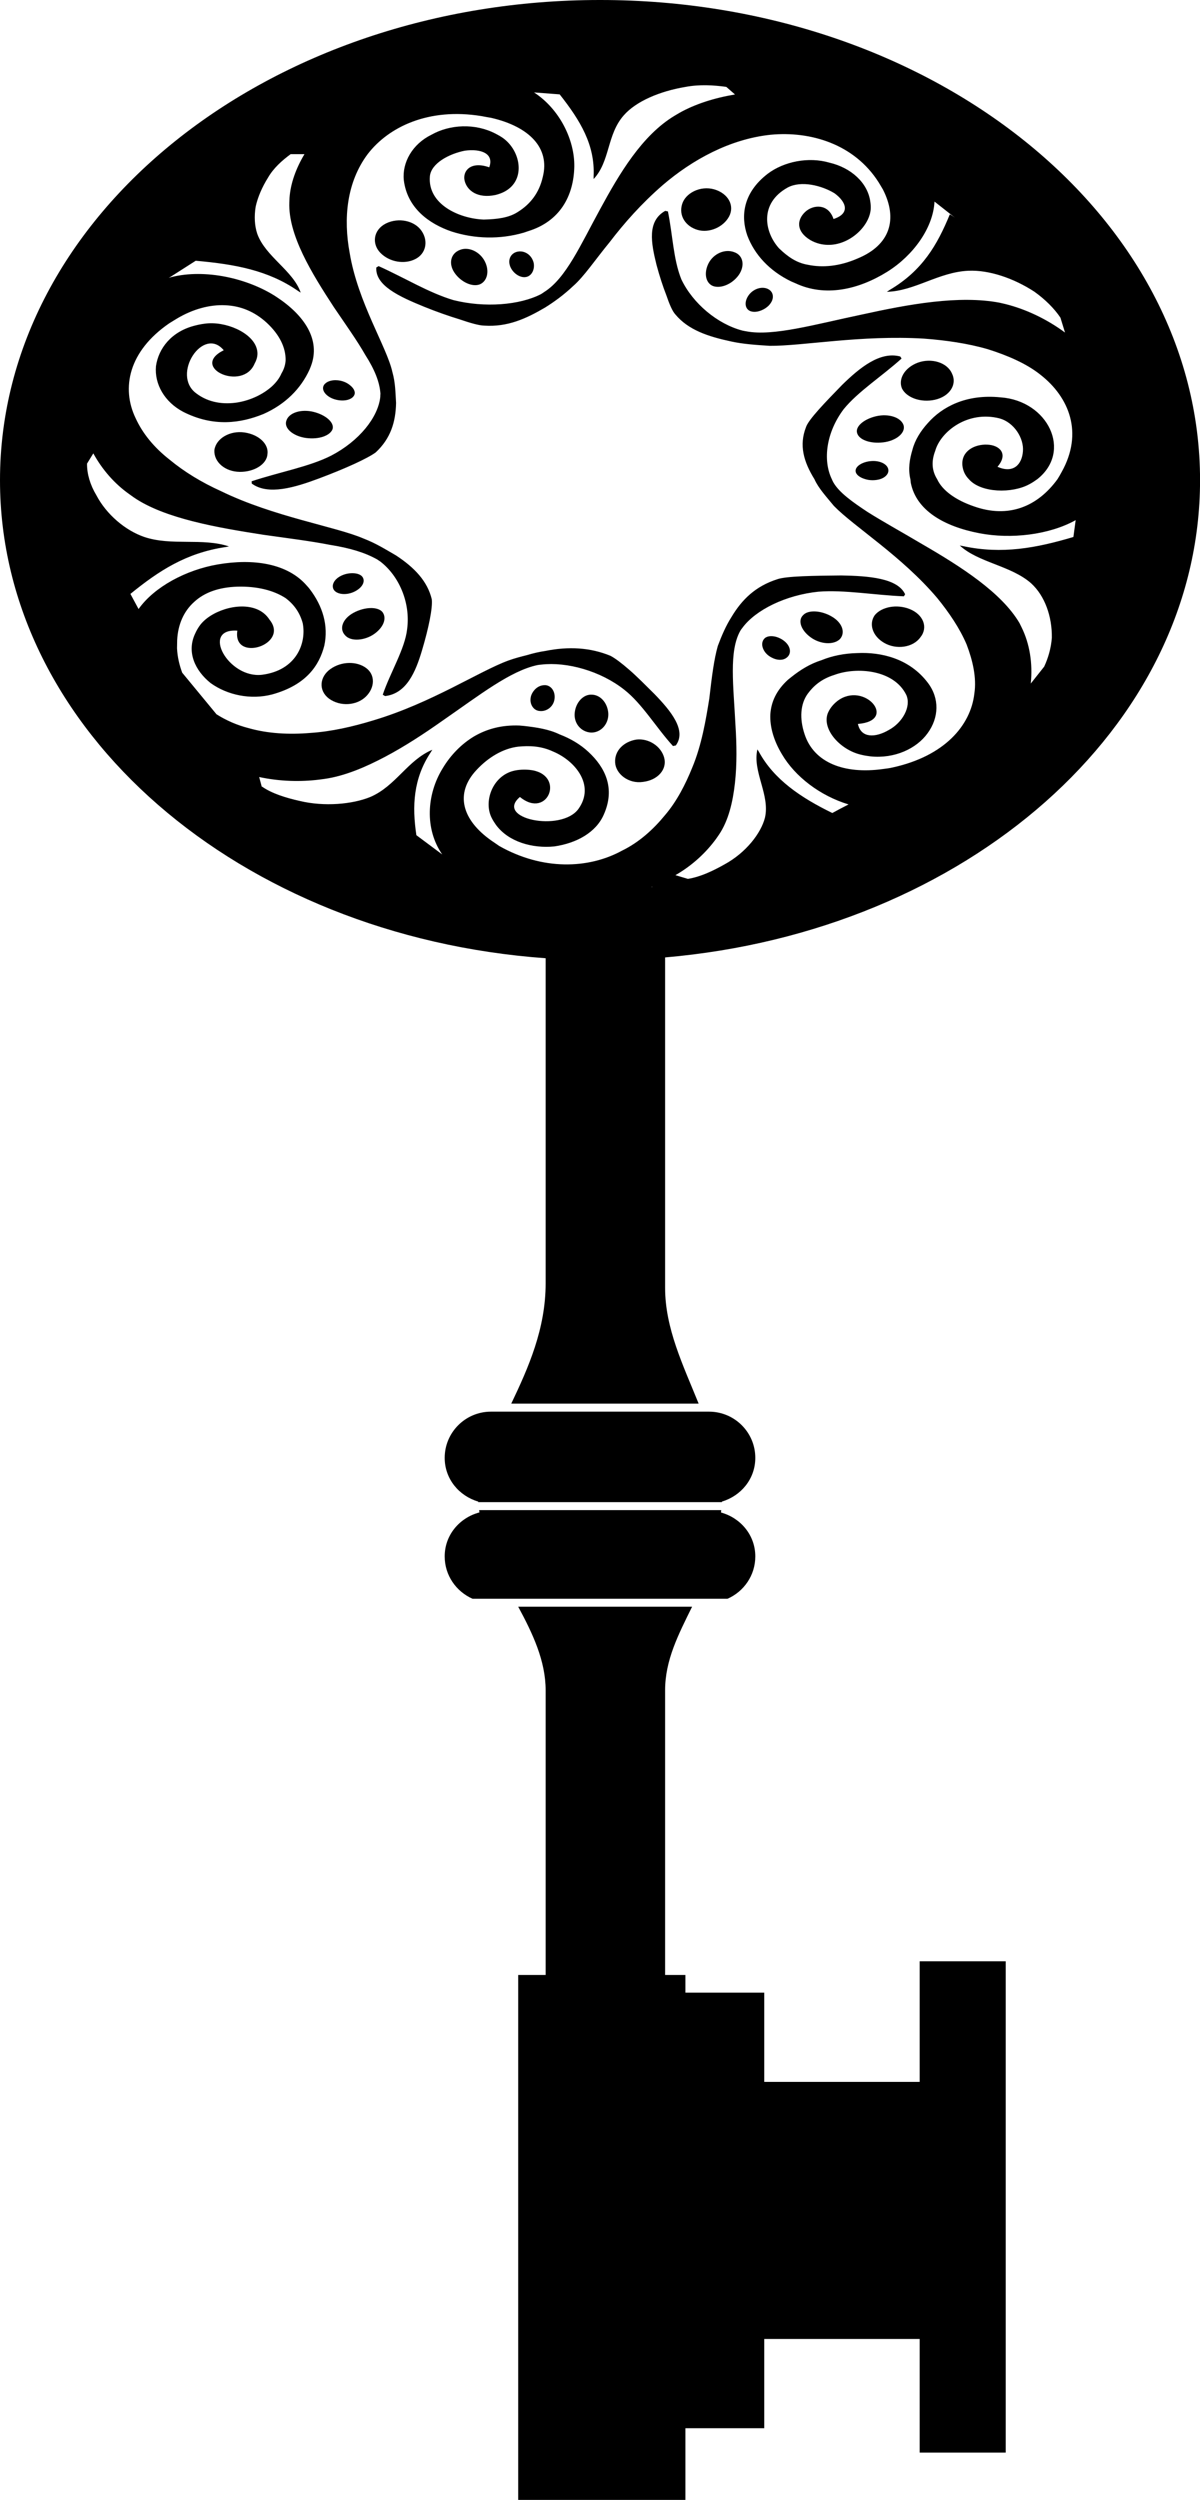 <?xml version="1.0" encoding="iso-8859-1"?>
<!-- Generator: Adobe Illustrator 16.0.0, SVG Export Plug-In . SVG Version: 6.00 Build 0)  -->
<!DOCTYPE svg PUBLIC "-//W3C//DTD SVG 1.1//EN" "http://www.w3.org/Graphics/SVG/1.1/DTD/svg11.dtd">
<svg version="1.1" id="Layer_1" xmlns="http://www.w3.org/2000/svg" xmlns:xlink="http://www.w3.org/1999/xlink" x="0px" y="0px"
	 width="23.868px" height="49.72px" viewBox="0 0 23.868 49.72" style="enable-background:new 0 0 23.868 49.72;"
	 xml:space="preserve">
<g>
	<path d="M18.292,41.406h-3.091v-1.775h-1.568V39.28h-0.404c0-2.716,0-5.155,0-5.662c0-0.603,0.266-1.112,0.537-1.663h-3.459
		c0.288,0.533,0.546,1.077,0.546,1.664c0,0.545,0,2.969,0,5.661h-0.546v10.44h3.326v-1.426h1.568v-1.775h3.091v2.26h1.712v-9.772
		h-1.712V41.406z"/>
	<path d="M17.399,12.235c-0.122,0.173-0.047,0.416,0.187,0.551c0.239,0.139,0.572,0.096,0.72-0.11
		c0.162-0.2,0.055-0.456-0.211-0.562C17.836,12.01,17.535,12.069,17.399,12.235z"/>
	<path d="M16.538,12.259c-0.212-0.122-0.467-0.132-0.564-0.024c-0.107,0.101-0.049,0.293,0.145,0.437
		c0.188,0.141,0.457,0.163,0.586,0.04C16.824,12.581,16.751,12.379,16.538,12.259z"/>
	<path d="M15.218,12.687c-0.062,0.051-0.074,0.135-0.038,0.219c0.015,0.034,0.036,0.068,0.068,0.1s0.069,0.057,0.108,0.076
		c0.101,0.052,0.215,0.057,0.288,0c0.104-0.076,0.087-0.222-0.037-0.326C15.483,12.652,15.308,12.621,15.218,12.687z"/>
	<path d="M12.657,14.709c-0.244,0.04-0.436,0.215-0.422,0.456c0.012,0.227,0.266,0.43,0.556,0.386c0.294-0.036,0.481-0.25,0.42-0.48
		S12.902,14.68,12.657,14.709z"/>
	<path d="M11.768,13.816c-0.166-0.009-0.318,0.155-0.337,0.363c-0.021,0.208,0.127,0.382,0.328,0.391
		c0.202,0.002,0.353-0.181,0.34-0.387C12.082,13.972,11.936,13.817,11.768,13.816z"/>
	<path d="M10.854,13.627c-0.089-0.006-0.176,0.033-0.236,0.111c-0.024,0.03-0.044,0.066-0.056,0.105
		c-0.011,0.041-0.013,0.079-0.008,0.116c0.014,0.092,0.079,0.174,0.18,0.182c0.139,0.016,0.271-0.086,0.294-0.228
		C11.053,13.769,10.975,13.641,10.854,13.627z"/>
	<path d="M6.574,13.305c-0.217,0.152-0.246,0.428-0.03,0.59c0.219,0.16,0.546,0.142,0.733-0.04c0.184-0.181,0.188-0.436,0.004-0.57
		C7.1,13.151,6.798,13.147,6.574,13.305z"/>
	<path d="M7.603,12.168c-0.098-0.107-0.354-0.098-0.57,0.019c-0.217,0.117-0.292,0.316-0.171,0.446
		c0.113,0.134,0.395,0.109,0.585-0.027C7.644,12.464,7.695,12.28,7.603,12.168z"/>
	<path d="M7.045,11.769c0.158-0.075,0.224-0.198,0.17-0.286c-0.037-0.064-0.138-0.091-0.253-0.081
		c-0.045,0.004-0.091,0.014-0.138,0.032c-0.046,0.018-0.084,0.04-0.116,0.066c-0.081,0.066-0.112,0.155-0.07,0.228
		C6.701,11.828,6.895,11.842,7.045,11.769z"/>
	<path d="M5.32,9.031c0.028-0.197-0.168-0.388-0.459-0.43c-0.284-0.041-0.563,0.115-0.597,0.35C4.25,9.188,4.476,9.382,4.769,9.385
		C5.061,9.388,5.309,9.229,5.32,9.031z"/>
	<path d="M6.087,8.711c0.261,0.034,0.477-0.047,0.527-0.174c0.042-0.128-0.128-0.283-0.377-0.345
		C5.99,8.131,5.748,8.208,5.697,8.363C5.639,8.517,5.832,8.676,6.087,8.711z"/>
	<path d="M6.656,7.942C6.827,7.993,6.987,7.957,7.04,7.87c0.04-0.063,0.004-0.144-0.078-0.208C6.93,7.635,6.892,7.612,6.846,7.594
		C6.8,7.576,6.755,7.566,6.708,7.563C6.593,7.553,6.487,7.589,6.442,7.66C6.382,7.762,6.49,7.891,6.656,7.942z"/>
	<path d="M8.256,5.155C8.469,5.052,8.526,4.8,8.387,4.595c-0.139-0.207-0.458-0.274-0.71-0.151C7.426,4.57,7.39,4.847,7.565,5.028
		C7.748,5.216,8.047,5.26,8.256,5.155z"/>
	<path d="M9.545,5.655C9.69,5.593,9.74,5.396,9.647,5.206C9.552,5.009,9.321,4.897,9.144,4.972C8.962,5.043,8.916,5.247,9.043,5.429
		C9.17,5.611,9.395,5.714,9.545,5.655z"/>
	<path d="M10.465,5.509c0.085-0.017,0.14-0.092,0.153-0.185c0.004-0.037,0.004-0.075-0.008-0.115
		c-0.013-0.04-0.031-0.075-0.056-0.106c-0.062-0.077-0.162-0.118-0.259-0.098c-0.135,0.028-0.202,0.158-0.145,0.3
		C10.205,5.438,10.349,5.533,10.465,5.509z"/>
	<path d="M13.873,4.572c0.23,0.069,0.514-0.052,0.629-0.267c0.114-0.216-0.017-0.457-0.296-0.539
		c-0.278-0.079-0.573,0.074-0.639,0.295C13.496,4.294,13.641,4.504,13.873,4.572z"/>
	<path d="M14.094,5.235c-0.099,0.193-0.06,0.398,0.091,0.455c0.153,0.053,0.375-0.037,0.505-0.215
		c0.131-0.183,0.098-0.396-0.087-0.46C14.419,4.945,14.194,5.043,14.094,5.235z"/>
	<path d="M15.18,6.156c0.038-0.019,0.075-0.045,0.108-0.077c0.03-0.031,0.053-0.065,0.068-0.099
		c0.036-0.087,0.014-0.176-0.066-0.224c-0.112-0.067-0.282-0.026-0.383,0.095c-0.099,0.12-0.103,0.267-0.005,0.326
		C14.974,6.219,15.081,6.207,15.18,6.156z"/>
	<path d="M18.594,7.951c0.289-0.064,0.449-0.298,0.342-0.519c-0.095-0.225-0.413-0.318-0.683-0.218
		c-0.26,0.098-0.391,0.324-0.313,0.512C18.031,7.91,18.317,8.013,18.594,7.951z"/>
	<path d="M17.427,8.278c-0.25,0.058-0.421,0.209-0.378,0.338c0.038,0.129,0.255,0.213,0.518,0.182
		c0.253-0.029,0.451-0.186,0.405-0.342C17.919,8.301,17.676,8.221,17.427,8.278z"/>
	<path d="M17.331,9.17c-0.178,0.013-0.32,0.103-0.313,0.2c0.005,0.071,0.086,0.131,0.2,0.162c0.04,0.012,0.086,0.019,0.139,0.019
		c0.05,0,0.098-0.007,0.142-0.019C17.604,9.5,17.675,9.431,17.67,9.35C17.663,9.238,17.512,9.157,17.331,9.17z"/>
	<path d="M11.935,0C5.344,0,0,4.276,0,9.551c0,4.982,4.77,9.069,10.853,9.507c0,1.529,0,5.081,0,6.466
		c0,0.906-0.344,1.679-0.684,2.392h3.727c-0.313-0.773-0.667-1.499-0.667-2.302c0-1.125,0-4.975,0-6.572
		c5.981-0.517,10.64-4.567,10.64-9.492C23.868,4.276,18.524,0,11.935,0z M12.958,17.643c0.006-0.003,0.011-0.006,0.018-0.009
		l-0.008,0.011L12.958,17.643z M21.29,11.119h-0.002c0.001-0.001,0.002-0.003,0.003-0.004L21.29,11.119z M19.157,10.862
		l-0.067-0.013c0.362,0.339,1.025,0.401,1.421,0.754c0.272,0.249,0.417,0.661,0.41,1.083c-0.015,0.2-0.07,0.396-0.152,0.572
		l-0.267,0.337c0.042-0.407-0.024-0.797-0.183-1.119l-0.042-0.085c-0.356-0.604-1.157-1.119-1.944-1.574
		c-0.378-0.225-0.764-0.437-1.078-0.635c-0.299-0.198-0.565-0.386-0.68-0.589c-0.011-0.02-0.021-0.041-0.029-0.061
		c-0.19-0.392-0.103-0.946,0.235-1.394c0.284-0.35,0.764-0.657,1.151-1.007L17.906,7.09c-0.403-0.108-0.808,0.225-1.155,0.564
		c-0.33,0.34-0.674,0.692-0.721,0.845c-0.137,0.354-0.049,0.679,0.17,1.033c0.077,0.177,0.248,0.361,0.387,0.531
		c0.403,0.414,1.349,0.997,2.056,1.833c0.231,0.284,0.446,0.599,0.583,0.922c0.12,0.315,0.202,0.659,0.154,0.976
		c-0.073,0.639-0.599,1.244-1.621,1.469c-0.064,0.016-0.132,0.023-0.197,0.032c-0.776,0.108-1.376-0.13-1.559-0.694
		c-0.102-0.306-0.086-0.599,0.064-0.805c0.113-0.153,0.268-0.292,0.529-0.373c0.443-0.165,1.184-0.105,1.43,0.398
		c0.104,0.232-0.077,0.555-0.352,0.7c-0.265,0.154-0.55,0.162-0.61-0.123c0.809-0.063,0.124-0.866-0.411-0.454
		c-0.101,0.08-0.158,0.167-0.191,0.249c-0.113,0.322,0.257,0.723,0.663,0.817c0.063,0.016,0.124,0.025,0.186,0.033
		c0.483,0.051,0.92-0.154,1.14-0.461c0.224-0.308,0.242-0.691,0.001-1.006c-0.365-0.479-0.923-0.61-1.402-0.587
		c-0.253,0.006-0.495,0.053-0.707,0.14c-0.23,0.073-0.425,0.194-0.605,0.338l-0.064,0.051c-0.231,0.211-0.336,0.44-0.352,0.692
		c-0.011,0.254,0.073,0.531,0.232,0.793c0.258,0.44,0.755,0.824,1.324,0.996c-0.107,0.054-0.22,0.114-0.323,0.171
		c-0.629-0.307-1.16-0.666-1.46-1.217l-0.03-0.049c-0.103,0.44,0.255,0.904,0.15,1.359c-0.079,0.31-0.378,0.696-0.803,0.928
		c-0.229,0.129-0.479,0.249-0.73,0.289l-0.248-0.074c0.348-0.199,0.618-0.461,0.808-0.721l0.057-0.082
		c0.191-0.281,0.277-0.652,0.319-1.028c0.042-0.377,0.035-0.771,0.01-1.163c-0.039-0.776-0.132-1.455,0.096-1.865
		c0.012-0.021,0.026-0.039,0.041-0.058c0.262-0.359,0.864-0.654,1.513-0.721c0.519-0.041,1.119,0.069,1.7,0.092l0.025-0.04
		c-0.146-0.321-0.724-0.366-1.271-0.375c-0.539,0.006-1.095,0.011-1.277,0.077c-0.428,0.139-0.696,0.399-0.906,0.75
		c-0.11,0.172-0.197,0.375-0.272,0.576c-0.075,0.265-0.118,0.604-0.169,1.047c-0.066,0.407-0.149,0.919-0.341,1.376
		c-0.132,0.327-0.305,0.666-0.538,0.939c-0.231,0.283-0.517,0.543-0.856,0.708c-0.67,0.367-1.585,0.394-2.444-0.093
		c-0.049-0.035-0.102-0.07-0.153-0.105c-0.593-0.417-0.733-0.944-0.296-1.408c0.235-0.253,0.531-0.427,0.827-0.462
		c0.218-0.021,0.452-0.016,0.694,0.097c0.436,0.181,0.843,0.668,0.504,1.142c-0.34,0.468-1.674,0.194-1.164-0.238
		c0.565,0.462,0.922-0.468,0.186-0.54c-0.141-0.011-0.26,0.001-0.36,0.034c-0.386,0.13-0.547,0.611-0.386,0.924
		c0.024,0.048,0.053,0.093,0.084,0.137c0.251,0.341,0.729,0.472,1.163,0.428c0.438-0.064,0.824-0.275,0.98-0.629
		c0.24-0.534,0.021-0.948-0.301-1.248c-0.165-0.154-0.362-0.269-0.579-0.352c-0.213-0.103-0.453-0.138-0.705-0.167
		c-0.029-0.003-0.059-0.005-0.091-0.008c-0.349-0.013-0.638,0.064-0.894,0.211c-0.256,0.151-0.476,0.377-0.633,0.64
		c-0.322,0.522-0.358,1.209-0.009,1.713l-0.514-0.383c-0.087-0.578-0.062-1.125,0.286-1.649l0.031-0.05
		c-0.495,0.209-0.727,0.723-1.236,0.94c-0.354,0.144-0.912,0.196-1.405,0.077c-0.275-0.062-0.553-0.148-0.747-0.285
		c-0.002,0.002-0.002,0.003-0.004,0.005l-0.052-0.195c0.408,0.088,0.821,0.098,1.191,0.052l0.113-0.015
		c0.396-0.057,0.808-0.231,1.204-0.441c0.396-0.21,0.775-0.459,1.143-0.719c0.733-0.507,1.342-0.987,1.882-1.103
		c0.027-0.005,0.053-0.008,0.08-0.01c0.509-0.059,1.177,0.126,1.649,0.5c0.358,0.28,0.633,0.752,0.969,1.12l0.056-0.012
		c0.22-0.299-0.097-0.685-0.427-1.025c-0.164-0.163-0.348-0.349-0.497-0.478c-0.152-0.132-0.28-0.23-0.376-0.28
		c-0.403-0.165-0.829-0.19-1.297-0.096c-0.117,0.017-0.239,0.045-0.365,0.083c-0.12,0.03-0.241,0.061-0.365,0.106
		c-0.585,0.213-1.525,0.843-2.688,1.191c-0.405,0.124-0.836,0.223-1.252,0.25c-0.426,0.036-0.848,0.013-1.225-0.094
		c-0.233-0.059-0.45-0.154-0.644-0.277l-0.682-0.827c-0.055-0.15-0.095-0.311-0.103-0.487c0.001-0.051,0.002-0.105,0.003-0.161
		c0.015-0.308,0.13-0.575,0.341-0.762c0.203-0.187,0.489-0.289,0.854-0.301c0.396-0.011,0.726,0.074,0.964,0.229
		c0.162,0.123,0.279,0.282,0.338,0.496C6.099,12.787,5.9,13.33,5.215,13.42c-0.675,0.083-1.228-0.929-0.494-0.877
		c-0.098,0.643,1.046,0.28,0.64-0.218c-0.065-0.101-0.15-0.166-0.25-0.208c-0.376-0.156-0.945,0.043-1.146,0.336
		c-0.031,0.045-0.057,0.09-0.078,0.137c-0.184,0.374-0.007,0.748,0.303,0.996c0.331,0.238,0.796,0.338,1.225,0.225
		c0.678-0.188,0.935-0.577,1.036-0.971c0.084-0.393-0.028-0.782-0.293-1.127c-0.016-0.021-0.033-0.041-0.053-0.062
		c-0.385-0.448-1.067-0.547-1.775-0.425c-0.63,0.109-1.261,0.445-1.574,0.887l-0.162-0.301c0.566-0.46,1.106-0.814,1.893-0.932
		l0.068-0.012c-0.529-0.176-1.14-0.006-1.684-0.188c-0.38-0.13-0.754-0.449-0.954-0.83C1.793,9.644,1.729,9.425,1.731,9.221
		l0.125-0.204c0.178,0.324,0.422,0.604,0.715,0.811l0.088,0.063c0.611,0.421,1.664,0.603,2.586,0.746
		c0.482,0.068,0.939,0.125,1.315,0.199c0.41,0.065,0.704,0.157,0.941,0.29c0.021,0.015,0.042,0.029,0.063,0.042
		c0.371,0.285,0.604,0.815,0.534,1.344c-0.044,0.396-0.337,0.865-0.485,1.305l0.046,0.027c0.43-0.049,0.609-0.487,0.734-0.906
		c0.131-0.438,0.216-0.848,0.195-1.02c-0.086-0.357-0.341-0.628-0.711-0.871c-0.205-0.118-0.396-0.24-0.648-0.337
		c-0.549-0.237-1.78-0.429-2.832-0.941c-0.387-0.175-0.73-0.384-1.024-0.627c-0.31-0.243-0.536-0.52-0.675-0.824
		C2.409,7.718,2.558,6.986,3.365,6.431C3.416,6.4,3.469,6.366,3.523,6.334c0.31-0.184,0.644-0.278,0.956-0.263
		c0.309,0.012,0.586,0.128,0.826,0.348c0.261,0.242,0.38,0.501,0.376,0.747c-0.005,0.09-0.032,0.177-0.083,0.262
		C5.56,7.517,5.498,7.602,5.407,7.686C5.234,7.84,4.993,7.959,4.726,8.004c-0.272,0.043-0.573,0.01-0.823-0.181
		C3.399,7.452,4.044,6.474,4.45,6.966c-0.688,0.34,0.378,0.83,0.614,0.266C5.122,7.128,5.133,7.034,5.11,6.946
		C5.03,6.613,4.479,6.379,4.069,6.438C4.007,6.446,3.944,6.458,3.887,6.473C3.406,6.59,3.151,6.934,3.102,7.284
		C3.071,7.64,3.272,7.995,3.644,8.191c0.604,0.307,1.147,0.226,1.596,0.043C5.674,8.042,5.984,7.731,6.157,7.35
		c0.01-0.022,0.018-0.046,0.028-0.07C6.382,6.758,6.057,6.27,5.494,5.902C4.932,5.535,4.081,5.342,3.409,5.511
		C3.39,5.515,3.374,5.524,3.356,5.529l0.537-0.343c0.779,0.069,1.443,0.189,2.034,0.6l0.054,0.034
		C5.831,5.382,5.279,5.103,5.117,4.65C5.064,4.492,5.053,4.302,5.086,4.107C5.128,3.918,5.214,3.72,5.331,3.533
		c0.108-0.188,0.276-0.339,0.45-0.467h0.275C5.884,3.353,5.78,3.648,5.759,3.93L5.755,4.023C5.729,4.674,6.203,5.439,6.64,6.108
		c0.233,0.344,0.464,0.667,0.625,0.95c0.189,0.296,0.285,0.54,0.302,0.77C7.565,7.851,7.564,7.872,7.564,7.894
		C7.52,8.304,7.141,8.773,6.589,9.061C6.162,9.28,5.55,9.391,5.005,9.572l0.003,0.046c0.324,0.238,0.855,0.079,1.344-0.105
		C6.868,9.32,7.314,9.116,7.474,8.997c0.295-0.275,0.396-0.601,0.404-0.983c-0.013-0.2-0.012-0.398-0.074-0.617
		c-0.109-0.495-0.685-1.38-0.848-2.362C6.827,4.349,6.894,3.625,7.314,3.064c0.416-0.54,1.21-0.927,2.263-0.755
		C9.64,2.321,9.704,2.333,9.771,2.344c0.759,0.176,1.169,0.6,1.026,1.171c-0.072,0.325-0.254,0.549-0.495,0.699
		c-0.179,0.118-0.41,0.146-0.68,0.153C9.128,4.348,8.505,4.061,8.55,3.509c0.023-0.26,0.381-0.45,0.695-0.512
		c0.324-0.044,0.587,0.057,0.486,0.331c-0.373-0.132-0.534,0.076-0.49,0.265c0.047,0.197,0.257,0.36,0.614,0.285
		C9.99,3.845,10.089,3.79,10.162,3.72c0.273-0.263,0.161-0.742-0.154-0.972C9.961,2.715,9.911,2.686,9.86,2.66
		C9.45,2.446,8.945,2.474,8.581,2.68C8.204,2.864,7.995,3.232,8.032,3.584c0.068,0.554,0.502,0.868,0.951,1.021
		c0.457,0.146,0.959,0.161,1.436,0.022c0.027-0.01,0.056-0.02,0.085-0.029c0.636-0.196,0.907-0.703,0.919-1.285
		c0.008-0.531-0.291-1.142-0.801-1.475l0.51,0.039c0.412,0.522,0.705,1.007,0.675,1.629v0.055c0.331-0.353,0.261-0.884,0.6-1.267
		c0.243-0.278,0.712-0.479,1.226-0.565c0.279-0.053,0.561-0.036,0.813-0.001l0.173,0.151c-0.419,0.07-0.8,0.194-1.105,0.366
		l-0.095,0.056c-0.652,0.392-1.102,1.158-1.482,1.858C11.548,4.869,11.26,5.53,10.83,5.804c-0.022,0.015-0.042,0.029-0.064,0.043
		c-0.429,0.224-1.13,0.277-1.747,0.122C8.524,5.821,8.057,5.529,7.531,5.293L7.485,5.32C7.46,5.677,7.938,5.898,8.434,6.1
		c0.249,0.101,0.498,0.188,0.703,0.25c0.216,0.074,0.39,0.124,0.494,0.126c0.461,0.031,0.829-0.135,1.212-0.36
		c0.191-0.119,0.383-0.262,0.556-0.426c0.216-0.188,0.439-0.523,0.728-0.875c0.285-0.373,0.628-0.763,1.053-1.132
		c0.59-0.506,1.341-0.919,2.149-1.003c0.79-0.075,1.661,0.182,2.147,0.946c0.027,0.046,0.058,0.094,0.086,0.144
		C17.86,4.355,17.71,4.871,17.06,5.14c-0.36,0.157-0.697,0.188-0.992,0.126c-0.227-0.038-0.402-0.162-0.574-0.328
		c-0.289-0.322-0.396-0.892,0.172-1.208c0.268-0.144,0.678-0.042,0.934,0.115c0.241,0.178,0.31,0.404-0.021,0.511
		c-0.104-0.313-0.407-0.288-0.563-0.142c-0.164,0.152-0.191,0.386,0.104,0.562c0.115,0.065,0.23,0.092,0.344,0.094
		c0.424,0.01,0.822-0.358,0.854-0.702c0.003-0.049,0.001-0.1-0.006-0.147c-0.048-0.387-0.388-0.687-0.815-0.786
		c-0.416-0.121-0.904-0.023-1.226,0.22c-0.501,0.385-0.538,0.854-0.407,1.229c0.142,0.378,0.439,0.704,0.874,0.914
		c0.027,0.011,0.054,0.022,0.082,0.035c0.588,0.277,1.251,0.131,1.829-0.229c0.516-0.323,0.913-0.872,0.938-1.395l0.405,0.319
		c-0.034-0.024-0.068-0.048-0.1-0.065c-0.25,0.609-0.545,1.119-1.197,1.504L17.64,5.804c0.555-0.015,1.029-0.392,1.62-0.419
		c0.415-0.019,0.905,0.15,1.313,0.416c0.213,0.152,0.396,0.333,0.519,0.517v0l0.091,0.296c-0.366-0.271-0.784-0.467-1.187-0.567
		l-0.112-0.026c-0.808-0.154-1.813,0.03-2.747,0.236c-0.926,0.194-1.759,0.435-2.291,0.333c-0.03-0.005-0.057-0.01-0.083-0.016
		c-0.492-0.13-0.981-0.536-1.211-1.018c-0.161-0.402-0.17-0.875-0.267-1.351l-0.054-0.011c-0.363,0.204-0.281,0.639-0.172,1.078
		c0.059,0.219,0.127,0.428,0.193,0.596c0.062,0.182,0.12,0.32,0.182,0.387c0.256,0.307,0.647,0.438,1.111,0.537
		c0.231,0.051,0.503,0.07,0.764,0.086c0.656,0.006,1.813-0.219,3.072-0.143c0.422,0.032,0.863,0.093,1.265,0.21
		c0.385,0.121,0.77,0.284,1.052,0.511c0.569,0.446,0.854,1.153,0.418,1.932c-0.026,0.049-0.054,0.097-0.083,0.143
		c-0.401,0.551-0.978,0.78-1.656,0.542c-0.373-0.127-0.635-0.32-0.737-0.542c-0.104-0.167-0.12-0.352-0.038-0.565
		c0.106-0.378,0.64-0.806,1.278-0.645c0.291,0.08,0.489,0.396,0.466,0.657c-0.02,0.262-0.191,0.445-0.506,0.306
		c0.224-0.261,0.04-0.434-0.209-0.441c-0.237-0.009-0.515,0.121-0.489,0.414c0.012,0.114,0.059,0.203,0.13,0.275
		c0.235,0.271,0.859,0.29,1.209,0.095c0.054-0.029,0.103-0.062,0.149-0.095c0.706-0.555,0.214-1.563-0.728-1.629
		c-0.692-0.071-1.17,0.196-1.446,0.51c-0.148,0.162-0.259,0.344-0.307,0.53c-0.057,0.188-0.09,0.386-0.041,0.589
		c0.003,0.023,0.006,0.047,0.008,0.073c0.108,0.541,0.65,0.864,1.367,1.001c0.627,0.12,1.383,0.033,1.912-0.261L21.35,10.68
		C20.614,10.899,19.933,11.028,19.157,10.862z M20.902,11.256v0.001c0,0-0.001,0-0.004-0.001
		C20.901,11.256,20.901,11.256,20.902,11.256z"/>
	<path d="M15.023,28.995c0-0.507-0.412-0.918-0.919-0.919H9.763c-0.506,0.001-0.918,0.412-0.918,0.919
		c0,0.419,0.285,0.758,0.668,0.87c0,0.003-0.002,0.007-0.002,0.011h4.848c0-0.003-0.001-0.007-0.001-0.011
		C14.739,29.751,15.023,29.414,15.023,28.995z"/>
	<path d="M15.023,30.955c0-0.424-0.293-0.766-0.682-0.873c0.001-0.016,0.003-0.032,0.004-0.048H9.53
		c0.002,0.016,0.004,0.031,0.006,0.046c-0.395,0.105-0.691,0.448-0.691,0.875c0,0.378,0.229,0.699,0.553,0.842h5.073
		C14.795,31.654,15.023,31.333,15.023,30.955z"/>
</g>
<g>
</g>
<g>
</g>
<g>
</g>
<g>
</g>
<g>
</g>
<g>
</g>
<g>
</g>
<g>
</g>
<g>
</g>
<g>
</g>
<g>
</g>
<g>
</g>
<g>
</g>
<g>
</g>
<g>
</g>
</svg>
